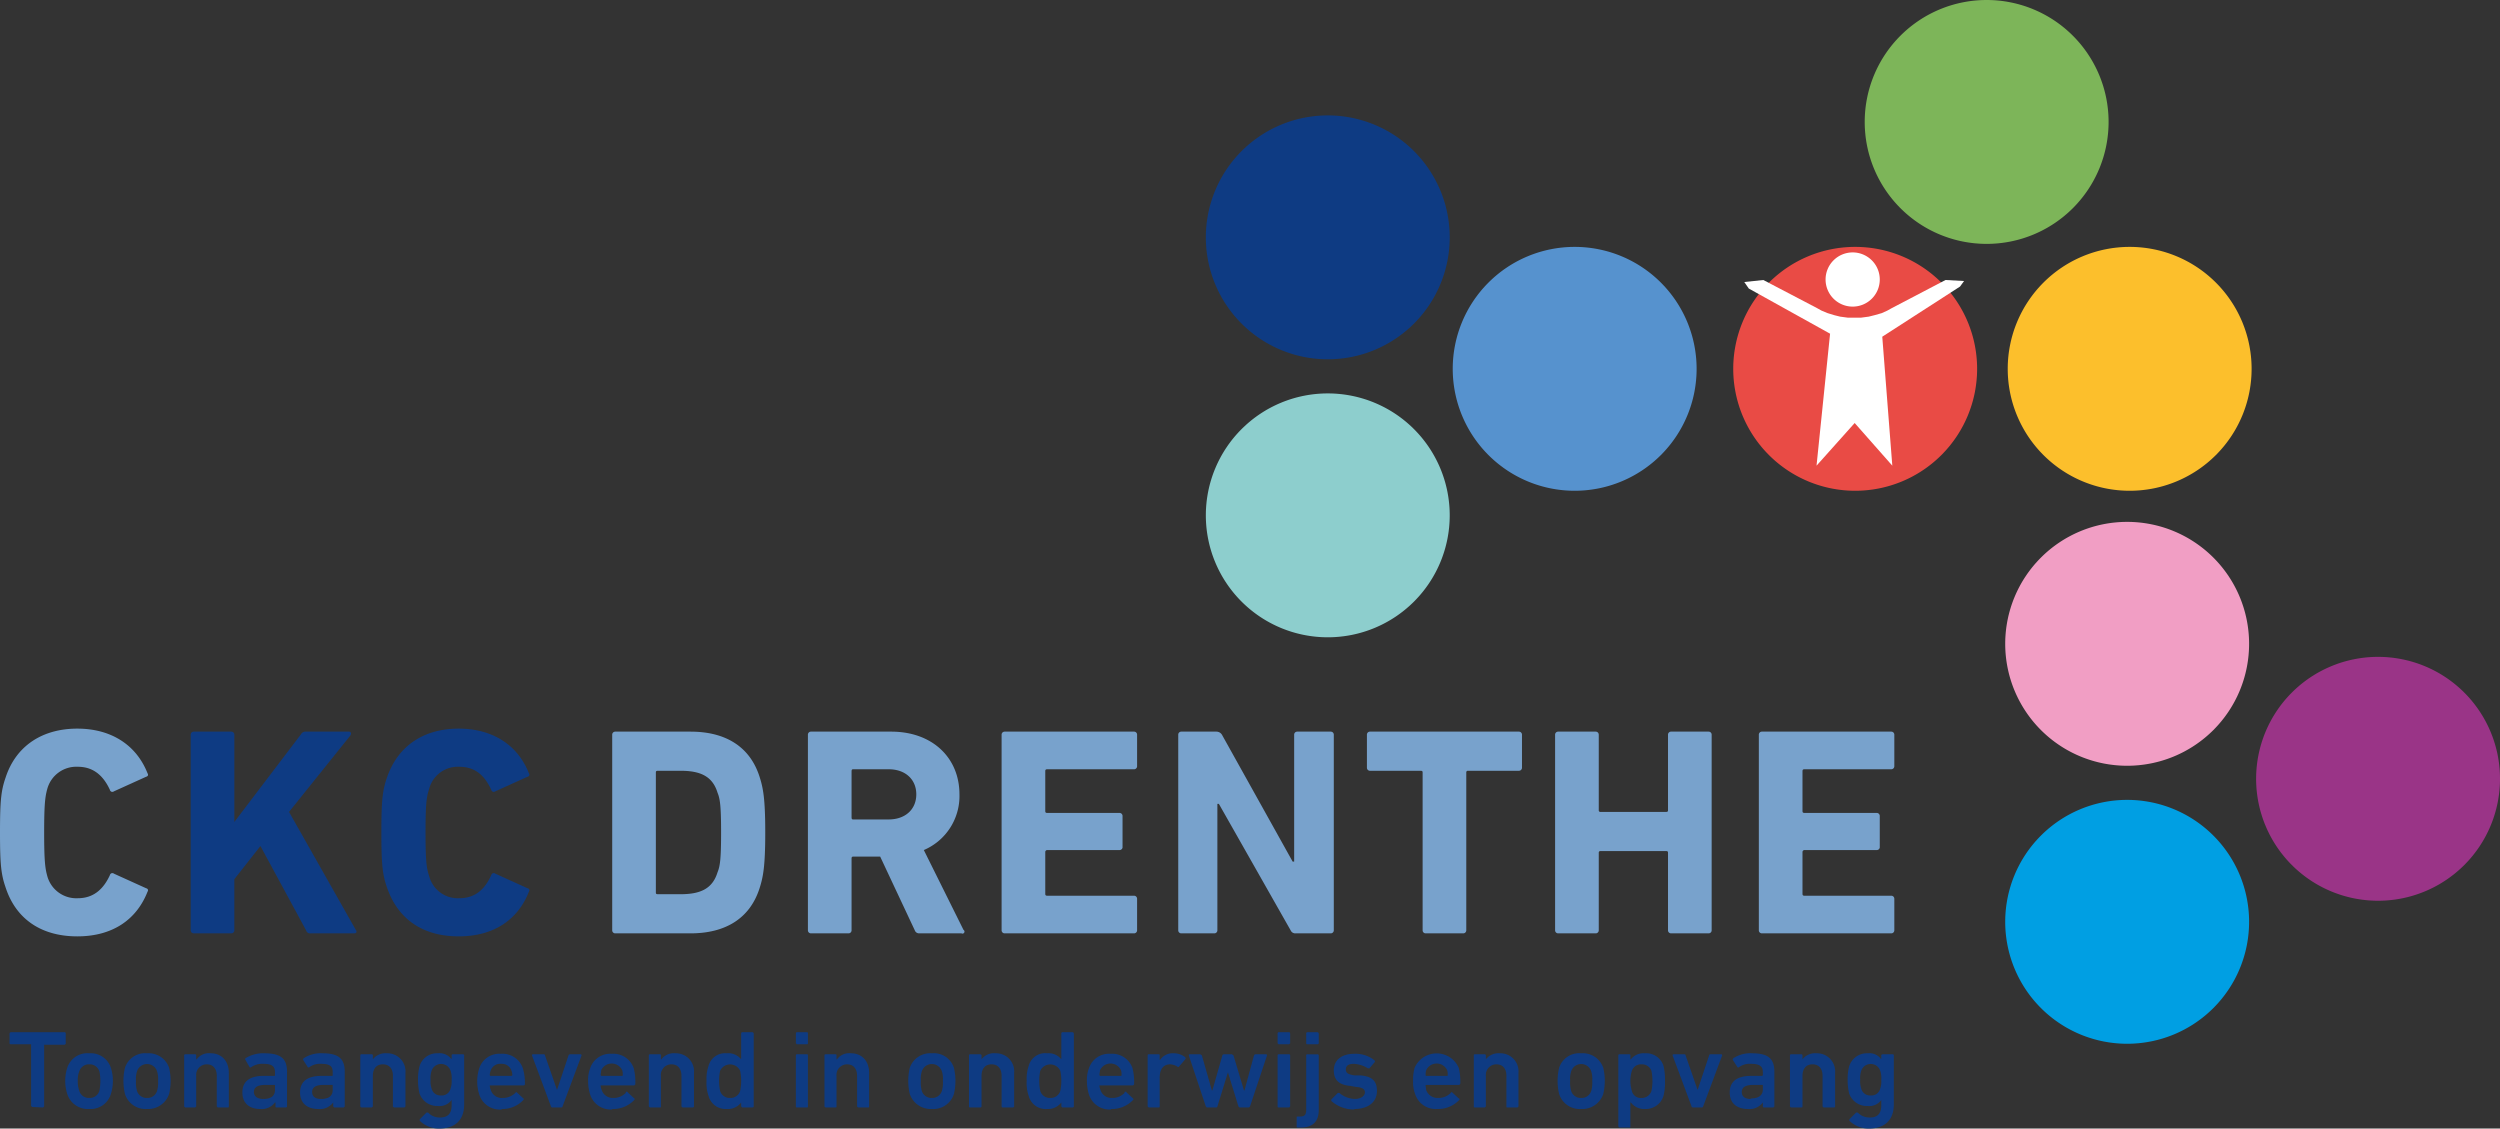 <?xml version="1.0" encoding="UTF-8"?> <svg xmlns="http://www.w3.org/2000/svg" viewBox="0 0 498.2 224.9"><rect x="0" y="0" width="498.2" height="224.9" fill="#333333" stroke="none"/><defs><style>.cls-4{fill:#0e3b83}.cls-9{fill:#78a2cc}.cls-11{fill:#fff}</style></defs><g id="Laag_2" data-name="Laag 2"><g id="Laag_1-2" data-name="Laag 1"><path d="M369.7 97.8A24.3 24.3 0 11394 73.5a24.3 24.3 0 01-24.3 24.3z" fill="#e94b45"></path><path d="M424.4 97.8a24.3 24.3 0 1124.3-24.3 24.3 24.3 0 01-24.3 24.3z" fill="#fcbf2c"></path><path d="M395.9 48.6a24.3 24.3 0 1124.3-24.3 24.3 24.3 0 01-24.3 24.3z" fill="#7db559"></path><path class="cls-4" d="M240.3 47.3a24.3 24.3 0 1124.3 24.3 24.3 24.3 0 01-24.3-24.3z"></path><path d="M240.3 102.7a24.3 24.3 0 1124.3 24.3 24.3 24.3 0 01-24.3-24.3z" fill="#8dcecd"></path><path d="M289.5 73.5a24.3 24.3 0 1124.3 24.3 24.3 24.3 0 01-24.3-24.3z" fill="#5692ce"></path><path d="M399.6 128.3a24.3 24.3 0 1124.3 24.3 24.3 24.3 0 01-24.3-24.3z" fill="#f19ec4"></path><path d="M399.6 183.7a24.3 24.3 0 1124.3 24.3 24.3 24.3 0 01-24.3-24.3z" fill="#009fe3"></path><path class="cls-9" d="M122 185.4a.6.6 0 00.6.6h15c7 0 11.9-3 13.8-9.1.7-2.2 1.1-4.4 1.1-11s-.4-8.8-1.1-11c-1.9-6.1-6.8-9.1-13.8-9.1h-15a.6.6 0 00-.6.6v39zm8.7-7.5v-24c0-.2.1-.3.4-.3h4.5c4 0 6.4 1.1 7.4 4.4.5 1.2.7 2.7.7 7.9s-.2 6.7-.7 7.9c-1 3.3-3.4 4.4-7.4 4.4h-4.5c-.3 0-.4-.1-.4-.3zm60.9 8.1a.4.4 0 00.4-.7l-7.9-15.9a11.7 11.7 0 007.1-11.1c0-7.3-5.4-12.5-13.6-12.5h-16a.6.6 0 00-.6.6v39a.6.6 0 00.6.6h7.5a.6.6 0 00.6-.6V171a.3.3 0 01.3-.3h5.4l6.9 14.7a.9.9 0 00.9.6zm-14.5-22.7H170c-.2 0-.3-.1-.3-.4v-9.2c0-.3.1-.4.3-.4h7.1c3.3 0 5.5 2 5.5 5s-2.2 5-5.5 5zm22.5 22.1a.6.6 0 00.6.6H226a.6.6 0 00.6-.6v-6.3a.6.6 0 00-.6-.6h-17.3c-.3 0-.4-.1-.4-.4v-8.3a.4.4 0 01.4-.4h14.4a.6.6 0 00.6-.5v-6.3a.6.6 0 00-.6-.6h-14.4c-.3 0-.4-.1-.4-.4v-7.9c0-.3.1-.4.4-.4H226a.6.6 0 00.6-.6v-6.3a.6.6 0 00-.6-.6h-25.8a.6.6 0 00-.6.6v39zm35.2 0a.6.6 0 00.6.6h6.6a.6.6 0 00.6-.6v-25.2h.3l14.3 25.2a1 1 0 001 .6h7a.6.6 0 00.6-.6v-39a.6.6 0 00-.6-.6h-6.7a.6.6 0 00-.6.6v25.3h-.3l-14.1-25.3a1.3 1.3 0 00-1.1-.6h-7a.6.6 0 00-.6.6v39zm56.8.6a.6.6 0 00.6-.6v-31.5a.3.3 0 01.3-.3h10.2a.6.6 0 00.6-.6v-6.6a.6.6 0 00-.6-.6H273a.6.6 0 00-.6.6v6.6a.6.6 0 00.6.6h10.1c.3 0 .4.1.4.3v31.5a.6.6 0 00.6.6zm18.3-.6a.6.6 0 00.6.6h7.5a.6.6 0 00.6-.6v-15.5a.3.3 0 01.3-.3H332c.3 0 .4.1.4.3v15.5a.6.6 0 00.6.6h7.5a.6.6 0 00.6-.6v-39a.6.6 0 00-.6-.6H333a.6.6 0 00-.6.6v15.1c0 .2-.1.3-.4.3h-13.1a.3.3 0 01-.3-.3v-15.1a.6.6 0 00-.6-.6h-7.5a.6.6 0 00-.6.6v39zm40.6 0a.6.6 0 00.6.6h25.8a.6.6 0 00.6-.6v-6.3a.6.6 0 00-.6-.6h-17.3c-.3 0-.4-.1-.4-.4v-8.3a.4.4 0 01.4-.4H374a.6.6 0 00.6-.5v-6.3a.6.6 0 00-.6-.6h-14.4c-.3 0-.4-.1-.4-.4v-7.9c0-.3.1-.4.4-.4h17.3a.6.6 0 00.6-.6v-6.3a.6.6 0 00-.6-.6h-25.8a.6.6 0 00-.6.6v39z"></path><path class="cls-4" d="M38 185.4a.6.6 0 00.6.6h7.5a.6.6 0 00.6-.6v-10.2l5.2-6.6 9.1 16.8a.8.8 0 00.9.6h8.7c.4 0 .6-.3.3-.7l-13.3-23.5 12.2-15.2c.3-.4.1-.8-.2-.8H61a1 1 0 00-1 .5l-13.3 17.5v-17.4a.6.6 0 00-.6-.6h-7.5a.6.6 0 00-.6.6v39zm39.1-8.6c2.2 6.5 7.3 9.8 14.3 9.8s11.8-3.3 14-8.9c.2-.3.1-.6-.3-.7l-6.4-2.9a.5.5 0 00-.8.3c-1.2 2.6-3 4.6-6.4 4.6a5.9 5.9 0 01-6-4.5c-.5-1.5-.7-2.9-.7-8.6s.2-7.1.7-8.6a5.9 5.9 0 016-4.5c3.4 0 5.2 2 6.4 4.6a.5.5 0 00.8.3l6.4-2.9c.4-.1.5-.4.3-.7-2.2-5.6-7.2-8.9-14-8.9s-12.1 3.3-14.3 9.8c-.9 2.6-1.1 4.7-1.1 10.9s.2 8.3 1.1 10.9z"></path><path class="cls-9" d="M1.1 176.8c2.1 6.5 7.3 9.8 14.3 9.8s11.8-3.3 14-8.9c.2-.3.1-.6-.3-.7l-6.4-2.9a.5.5 0 00-.8.3c-1.2 2.6-3.1 4.6-6.4 4.6a6 6 0 01-6.1-4.5c-.4-1.5-.6-2.9-.6-8.6s.2-7.1.6-8.6a6 6 0 016.1-4.5c3.3 0 5.2 2 6.4 4.6a.5.5 0 00.8.3l6.4-2.9c.4-.1.5-.4.3-.7-2.2-5.6-7.2-8.9-14-8.9S3.2 148.5 1.1 155c-.9 2.6-1.1 4.7-1.1 10.9s.2 8.3 1.1 10.9z"></path><path class="cls-4" d="M8.6 220.7l.2-.2v-12.3h4.1l.2-.2v-2c0-.2-.1-.3-.2-.3H2.2a.3.3 0 00-.3.3v1.9c0 .1.1.2.3.2h4v12.3l.2.2zm9.2.3a4.2 4.2 0 004.3-3 8.7 8.7 0 000-5.2 4.2 4.2 0 00-4.3-2.9 4.2 4.2 0 00-4.4 2.9 8.6 8.6 0 000 5.2 4.3 4.3 0 004.4 3zm0-2.2a2 2 0 01-2-1.4 5.6 5.6 0 01-.3-2 4.7 4.7 0 01.3-1.9 2 2 0 012-1.4 2 2 0 012 1.4 8.4 8.4 0 01.2 1.9 10.3 10.3 0 01-.2 2 2 2 0 01-2 1.4zm11.5 2.2a4.4 4.4 0 004.4-3 11.4 11.4 0 000-5.2 4.3 4.3 0 00-4.4-2.9 4.2 4.2 0 00-4.4 2.9 11.4 11.4 0 000 5.2 4.3 4.3 0 004.4 3zm0-2.2a2 2 0 01-2-1.4 5.9 5.9 0 01-.2-2 5 5 0 01.2-1.9 2.1 2.1 0 014 0 5 5 0 01.2 1.9 5.9 5.9 0 01-.2 2 2 2 0 01-2 1.4zm16.1 1.9c.2 0 .2-.1.2-.2v-6.7c0-2.3-1.4-3.9-3.6-3.9a3 3 0 00-2.8 1.2h-.1v-.8a.2.2 0 00-.2-.2h-2a.2.2 0 00-.2.2v10.2l.2.2h2l.2-.2v-6.1a2.1 2.1 0 012.1-2.3c1.3 0 2 .9 2 2.3v6.1l.2.2zm11.5 0c.2 0 .3-.1.3-.2v-6.9c0-2.6-1.2-3.7-4.5-3.7a6.6 6.6 0 00-3.8 1c0 .1-.1.2 0 .3l.8 1.4c.1.1.2.2.3.1a3.9 3.9 0 012.5-.7c1.7 0 2.3.5 2.3 1.7v.5c0 .1 0 .2-.1.2h-2.2c-2.6 0-4.2 1-4.2 3.3s1.6 3.3 3.5 3.3a3.3 3.3 0 003-1.3h.1v.8c0 .1 0 .2.2.2zm-4.4-1.7c-1.2 0-1.9-.5-1.9-1.4s.7-1.4 2.3-1.4h1.8a.1.1 0 01.1.1v.9c0 1.2-.8 1.8-2.3 1.8zm16 1.7l.2-.2v-6.9c0-2.6-1.2-3.7-4.4-3.7a6.2 6.2 0 00-3.8 1 .4.4 0 00-.1.3l.9 1.4a.2.2 0 00.3.1 3.6 3.6 0 012.4-.7c1.8 0 2.3.5 2.3 1.7v.5c0 .1 0 .2-.1.2h-2.1c-2.7 0-4.3 1-4.3 3.3s1.6 3.3 3.6 3.3a3.3 3.3 0 003-1.3v.8l.2.2zM64 219c-1.2 0-1.8-.5-1.8-1.4s.7-1.4 2.3-1.4h1.7a.1.1 0 01.1.1v.9c0 1.2-.8 1.8-2.3 1.8zm16.6 1.7l.2-.2v-6.7a3.6 3.6 0 00-3.7-3.9 3.2 3.2 0 00-2.8 1.2v-.8a.2.2 0 00-.2-.2H72a.2.2 0 00-.2.2v10.2l.2.2h2.1l.2-.2v-6.1c0-1.4.7-2.3 2-2.3s2 .9 2 2.3v6.1l.2.2zm6.9 4.2c3.3 0 5-1.8 5-4.8v-9.8a.2.2 0 00-.2-.2h-2.1a.2.2 0 00-.2.2v.8a3 3 0 00-2.8-1.2 3.6 3.6 0 00-3.6 2.6 10.1 10.1 0 00-.3 2.7 11.2 11.2 0 00.3 2.7 3.7 3.7 0 003.6 2.5 3 3 0 002.8-1.2v1c0 1.7-.7 2.5-2.4 2.5a3.2 3.2 0 01-2.3-1H85l-1.3 1.3c-.1.2-.1.2 0 .4a5.5 5.5 0 003.8 1.5zm.4-6.6a1.8 1.8 0 01-1.9-1.4 4.4 4.4 0 01-.2-1.7 4.7 4.7 0 01.2-1.8 2 2 0 013.8 0 4.7 4.7 0 01.2 1.8 4.4 4.4 0 01-.2 1.7 1.8 1.8 0 01-1.9 1.4zM100 221a5.7 5.7 0 004.3-1.8c.1-.1.1-.3 0-.3l-1.3-1.2c-.1-.1-.2-.1-.3.1a3.6 3.6 0 01-2.5 1 2.3 2.3 0 01-2.4-1.6 2.4 2.4 0 01-.2-.9h6.7c.2 0 .3-.1.3-.2a10.3 10.3 0 00-.4-3.2 4.3 4.3 0 00-4.4-2.9 4.2 4.2 0 00-4.3 2.9 8.6 8.6 0 000 5.2 4.3 4.3 0 004.5 3zm2.1-6.8a.2.2 0 01-.2.2h-4.1a.2.2 0 01-.2-.2 2.9 2.9 0 01.2-.9 2 2 0 012.1-1.3 2 2 0 012 1.3 2.9 2.9 0 01.2.9zm9.7 6.5c.2 0 .3-.1.3-.2l3.8-10.2a.2.2 0 00-.2-.2h-2.1c-.2 0-.2.1-.3.2l-2.3 6.9-2.4-6.9a.2.2 0 00-.2-.2h-2.2a.2.2 0 00-.2.2l3.8 10.2c0 .1.1.2.3.2zm10.2.3a5.8 5.8 0 004.4-1.8c.1-.1.1-.3 0-.3l-1.3-1.2a.2.2 0 00-.4.1 3.4 3.4 0 01-2.5 1 2.3 2.3 0 01-2.3-1.6 2.4 2.4 0 01-.2-.9h6.7l.2-.2a11.2 11.2 0 00-.3-3.2 4.3 4.3 0 00-4.4-2.9 4.2 4.2 0 00-4.3 2.9 6.5 6.5 0 00-.4 2.6 8.9 8.9 0 00.4 2.6 4.3 4.3 0 004.4 3zm2.1-6.8c0 .1 0 .2-.1.2h-4.2a.3.3 0 01-.1-.2c0-.3.1-.6.1-.9a2.3 2.3 0 014.2 0 2.8 2.8 0 01.1.9zm13.9 6.5c.2 0 .3-.1.3-.2v-6.7a3.6 3.6 0 00-3.7-3.9 3.1 3.1 0 00-2.8 1.2h-.1v-.8c0-.1 0-.2-.2-.2h-2a.2.2 0 00-.2.2v10.2l.2.2h2c.2 0 .2-.1.2-.2v-6.1a2.1 2.1 0 012.1-2.3c1.3 0 2 .9 2 2.3v6.1l.2.2zm11.9 0c.2 0 .3-.1.3-.2V206a.3.3 0 00-.3-.3h-2c-.1 0-.2.1-.2.3v5.1a3.3 3.3 0 00-2.9-1.2 3.4 3.4 0 00-3.6 2.5 8 8 0 00-.4 3 7.7 7.7 0 00.4 3 3.5 3.5 0 003.6 2.6 3.3 3.3 0 002.9-1.3v.8l.2.2zm-4.4-1.9a2 2 0 01-2-1.4 10.1 10.1 0 010-4 2.2 2.2 0 014 0 10.1 10.1 0 010 4 2 2 0 01-2 1.4zm15.3-10.7c.2 0 .2-.1.2-.2V206c0-.2 0-.3-.2-.3h-2c-.1 0-.2.1-.2.3v1.9l.2.2zm0 12.6c.2 0 .2-.1.2-.2v-10.2c0-.1 0-.2-.2-.2h-2a.2.2 0 00-.2.2v10.2a.2.2 0 00.2.2zm12.2 0c.2 0 .2-.1.2-.2v-6.7c0-2.3-1.4-3.9-3.6-3.9a3 3 0 00-2.8 1.2h-.1v-.8c0-.1 0-.2-.2-.2h-2a.2.2 0 00-.2.2v10.2l.2.2h2c.2 0 .2-.1.2-.2v-6.1a2.1 2.1 0 012.1-2.3c1.3 0 2 .9 2 2.3v6.1l.2.2zm12.7.3a4.3 4.3 0 004.4-3 11.4 11.4 0 000-5.2 4.2 4.2 0 00-4.4-2.9 4.3 4.3 0 00-4.4 2.9 11.4 11.4 0 000 5.2 4.4 4.4 0 004.4 3zm0-2.2a2 2 0 01-2-1.4 5.9 5.9 0 01-.2-2 5 5 0 01.2-1.9 2.1 2.1 0 014 0 5 5 0 01.2 1.9 5.9 5.9 0 01-.2 2 2 2 0 01-2 1.4zm16.1 1.9c.2 0 .3-.1.3-.2v-6.7a3.6 3.6 0 00-3.7-3.9 3.1 3.1 0 00-2.8 1.2v-.8c0-.1-.1-.2-.3-.2h-2a.2.2 0 00-.2.2v10.2a.2.2 0 00.2.2h2c.2 0 .3-.1.3-.2v-6.1c0-1.4.7-2.3 2-2.3s2 .9 2 2.3v6.1a.2.2 0 00.2.2zm11.9 0c.2 0 .3-.1.3-.2V206a.3.3 0 00-.3-.3h-2c-.1 0-.2.1-.2.3v5.1a3.2 3.2 0 00-2.8-1.2 3.4 3.4 0 00-3.7 2.5 8 8 0 00-.4 3 7.7 7.7 0 00.4 3 3.5 3.5 0 003.7 2.6 3.3 3.3 0 002.8-1.3v.8l.2.2zm-4.4-1.9a2 2 0 01-2-1.4 10.1 10.1 0 010-4 2.2 2.2 0 014 0 10.1 10.1 0 010 4 2 2 0 01-2 1.4zm12.1 2.2a5.8 5.8 0 004.4-1.8c.1-.1.1-.3 0-.3l-1.3-1.2a.2.2 0 00-.4.1 3.4 3.4 0 01-2.5 1 2.3 2.3 0 01-2.3-1.6 2.4 2.4 0 01-.2-.9h6.7l.2-.2a11.2 11.2 0 00-.3-3.2 4.3 4.3 0 00-4.4-2.9 4.2 4.2 0 00-4.3 2.9 6.5 6.5 0 00-.4 2.6 8.9 8.9 0 00.4 2.6 4.3 4.3 0 004.4 3zm2.1-6.8c0 .1 0 .2-.1.2h-4.2a.3.3 0 01-.1-.2c0-.3.1-.6.1-.9a2.3 2.3 0 014.2 0 2.8 2.8 0 01.1.9zm7.4 6.5c.2 0 .2-.1.2-.2v-5.7c0-1.7.7-2.7 2.1-2.7a3 3 0 011.5.5c.1.1.2 0 .3-.1l1.2-1.4c.1-.2.1-.2 0-.4a3.6 3.6 0 00-2.3-.8 3 3 0 00-2.7 1.3h-.1v-.9c0-.1 0-.2-.2-.2h-2a.2.2 0 00-.2.2v10.2l.2.2zm18 0l.2-.2 3.4-10.2a.2.2 0 00-.2-.2h-2.1c-.2 0-.2.1-.3.2l-1.9 7h-.1l-2.1-7-.3-.2h-1.6c-.1 0-.3.1-.3.2l-2 7h-.1l-2-7-.3-.2h-2.1c-.2 0-.2.1-.2.2l3.4 10.2.2.2h1.8c.2 0 .3-.1.3-.2l2.1-6.8 2.1 6.8.2.2zm8-12.6l.2-.2V206c0-.2-.1-.3-.2-.3h-2.1c-.1 0-.2.1-.2.3v1.9l.2.2zm0 12.6l.2-.2v-10.2a.2.2 0 00-.2-.2h-2.1a.2.2 0 00-.2.2v10.2a.2.2 0 00.2.2zm5.6-12.6c.2 0 .3-.1.3-.2V206a.3.3 0 00-.3-.3h-2c-.1 0-.2.1-.2.3v1.9a.2.2 0 00.2.2zm-3.3 16.6c2.3 0 3.6-1.1 3.6-3.5v-10.9c0-.1-.1-.2-.3-.2h-2a.2.2 0 00-.2.2v10.9c0 1-.4 1.3-1.2 1.3h-.5c-.2 0-.2.1-.2.2v1.8c0 .1 0 .2.2.2zm10.7-3.7c2.9 0 4.5-1.5 4.5-3.6s-1.1-2.9-3.3-3.1h-1.2c-1.3-.2-1.7-.5-1.7-1.2s.5-1.1 1.6-1.1a5.8 5.8 0 012.8.9h.3l1.1-1.3a.4.4 0 00-.1-.3 6 6 0 00-4-1.3c-2.6 0-4.1 1.3-4.1 3.3s1.1 2.9 3.3 3.1l1.1.2c1.4.1 1.8.5 1.8 1.1s-.7 1.3-2 1.3a5 5 0 01-3.1-1.2h-.3l-1.3 1.3v.3a6.8 6.8 0 004.6 1.7zm16.5 0a5.8 5.8 0 004.4-1.8c.1-.1.1-.3-.1-.3l-1.3-1.2c-.1-.1-.2-.1-.3.1a3.4 3.4 0 01-2.5 1 2.4 2.4 0 01-2.4-1.6c0-.3-.1-.5-.1-.9a.1.1 0 01.1-.1h6.6l.2-.2a11.2 11.2 0 00-.3-3.2 4.8 4.8 0 00-8.8 0 9.3 9.3 0 00-.3 2.6 6.5 6.5 0 00.4 2.6 4.3 4.3 0 004.4 3zm2.1-6.8c0 .1 0 .2-.1.2h-4.2c-.1 0-.1-.1-.1-.2a2.8 2.8 0 01.1-.9 2.3 2.3 0 014.2 0 2.8 2.8 0 01.1.9zm13.9 6.5l.2-.2v-6.7a3.6 3.6 0 00-3.7-3.9 3.2 3.2 0 00-2.8 1.2v-.8a.2.2 0 00-.2-.2h-2c-.2 0-.2.1-.2.2v10.2c0 .1 0 .2.2.2h2l.2-.2v-6.1a2.1 2.1 0 012.1-2.3c1.3 0 2 .9 2 2.3v6.1c0 .1 0 .2.2.2zm12.7.3a4.4 4.4 0 004.4-3 11.4 11.4 0 000-5.2 4.3 4.3 0 00-4.4-2.9 4.2 4.2 0 00-4.4 2.9 11.4 11.4 0 000 5.2 4.3 4.3 0 004.4 3zm0-2.2a2 2 0 01-2-1.4 5.9 5.9 0 01-.2-2 5 5 0 01.2-1.9 2.1 2.1 0 014 0 5 5 0 01.2 1.9 5.9 5.9 0 01-.2 2 2 2 0 01-2 1.4zm9.6 5.9c.2 0 .2-.1.2-.2v-4.8h.1a3.3 3.3 0 002.8 1.3 3.7 3.7 0 003.7-2.6 11 11 0 00.3-3 11.5 11.5 0 00-.3-3 3.6 3.6 0 00-3.7-2.5 3.2 3.2 0 00-2.8 1.2h-.1v-.8c0-.1 0-.2-.2-.2h-2a.2.2 0 00-.2.2v14.2l.2.2zm2.4-5.9a1.8 1.8 0 01-1.9-1.4 6.8 6.8 0 010-4 1.9 1.9 0 011.9-1.3 2 2 0 012 1.3 10.1 10.1 0 010 4 2 2 0 01-2 1.4zm12 1.9c.2 0 .3-.1.3-.2l3.8-10.2a.2.2 0 00-.2-.2h-2.1c-.2 0-.3.1-.3.2l-2.3 6.9-2.4-6.9a.2.2 0 00-.2-.2h-2.2a.2.2 0 00-.2.2l3.8 10.2c0 .1.1.2.3.2zm14.3 0l.2-.2v-6.9c0-2.6-1.2-3.7-4.4-3.7a6.2 6.2 0 00-3.8 1 .4.4 0 00-.1.3l.9 1.4a.2.2 0 00.3.1 3.6 3.6 0 012.4-.7c1.8 0 2.4.5 2.4 1.7v.5a.2.2 0 01-.2.2H349c-2.7 0-4.3 1-4.3 3.3s1.6 3.3 3.6 3.3a3.3 3.3 0 003-1.3v.8a.2.2 0 00.2.2zm-4.5-1.7c-1.2 0-1.8-.5-1.8-1.4s.7-1.4 2.3-1.4h1.9v.9c0 1.2-.9 1.8-2.4 1.8zm16.6 1.7a.2.2 0 00.2-.2v-6.7a3.6 3.6 0 00-3.7-3.9 3.2 3.2 0 00-2.8 1.2v-.8a.2.2 0 00-.2-.2h-2.1a.2.2 0 00-.2.2v10.2l.2.2h2.1a.2.2 0 00.2-.2v-6.1c0-1.4.7-2.3 2-2.3s2 .9 2 2.3v6.1l.2.2zm6.9 4.2c3.3 0 5-1.8 5-4.8v-9.8a.2.2 0 00-.2-.2h-2c-.2 0-.3.1-.3.2v.8a2.9 2.9 0 00-2.7-1.2 3.7 3.7 0 00-3.7 2.6 10.1 10.1 0 00-.3 2.7 11.2 11.2 0 00.3 2.7 3.7 3.7 0 003.7 2.5 2.9 2.9 0 002.7-1.2v1c0 1.7-.7 2.5-2.3 2.5a3.3 3.3 0 01-2.4-1h-.3l-1.3 1.3c-.1.2-.1.2 0 .4a5.5 5.5 0 003.8 1.5zm.4-6.6a1.8 1.8 0 01-1.9-1.4 4.4 4.4 0 01-.2-1.7 4.7 4.7 0 01.2-1.8 2 2 0 013.8 0 4.7 4.7 0 01.2 1.8 4.4 4.4 0 01-.2 1.7 1.8 1.8 0 01-1.9 1.4z"></path><path d="M449.6 155.2a24.3 24.3 0 1124.3 24.3 24.3 24.3 0 01-24.3-24.3z" fill="#9a3487"></path><path class="cls-11" d="M351.4 55.8l10.7 5.6.9.5 1.2.5 1.3.4 1.2.3 1.5.2h1.4-.2 1.5l1.5-.2 1.2-.3 1.4-.4 1.1-.5.9-.5 10.7-5.6 3.7.2-.8 1.1-15.5 10 2 25.7-7.5-8.5-7.6 8.5 2.7-26.3-16.2-9-.9-1.3"></path><path class="cls-11" d="M369.3 61.1a5.4 5.4 0 115.3-5.3 5.4 5.4 0 01-5.3 5.3z"></path></g></g></svg> 